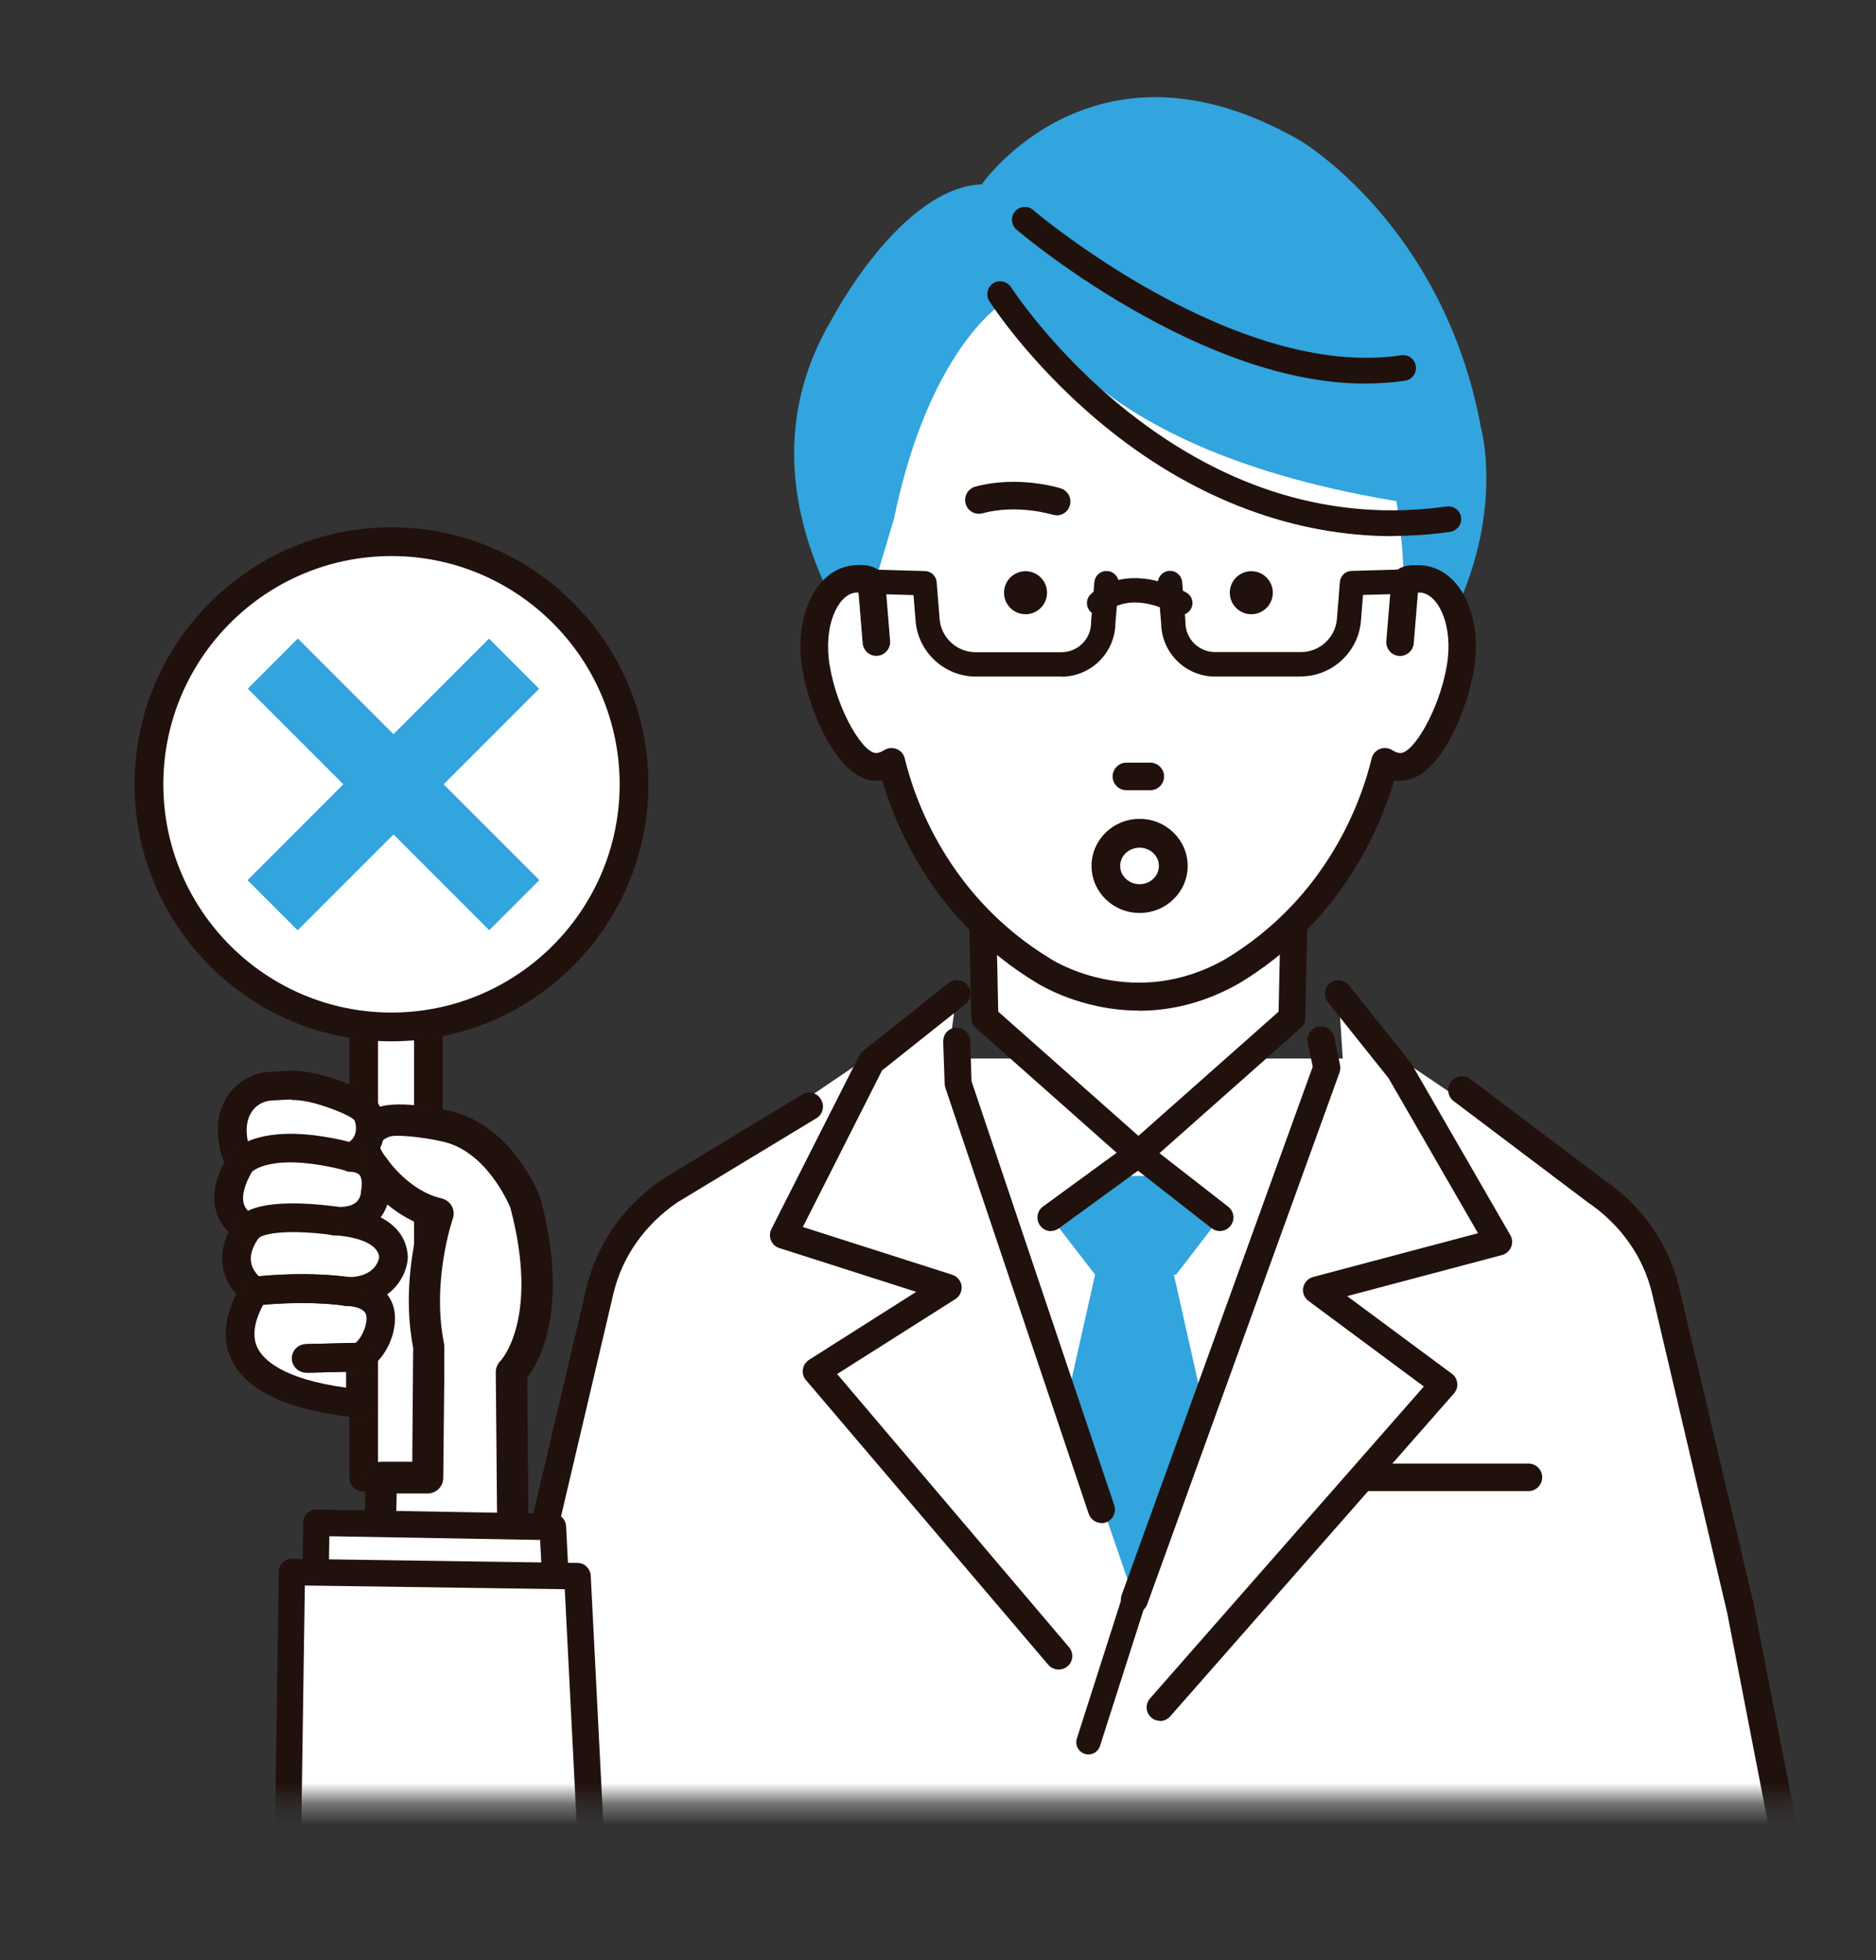 <svg width="90" height="94" viewBox="0 0 90 94" fill="none" xmlns="http://www.w3.org/2000/svg">
<rect x="0" y="0" width="90" height="94" fill="#333333" stroke="none"/>
<mask id="mask0_580_314" style="mask-type:luminance" maskUnits="userSpaceOnUse" x="0" y="0" width="90" height="87">
<path d="M89.545 0H0V86.321H89.545V0Z" fill="white"/>
</mask>
<g mask="url(#mask0_580_314)">
<path d="M17.451 46.587V70.856H20.554V46.837L17.451 46.587Z" fill="white"/>
<path d="M20.554 71.539H17.451C17.073 71.539 16.76 71.233 16.76 70.849V46.58C16.76 46.388 16.839 46.203 16.981 46.075C17.123 45.947 17.308 45.883 17.5 45.897L20.603 46.146C20.959 46.175 21.237 46.473 21.237 46.829V70.849C21.237 71.226 20.931 71.539 20.547 71.539H20.554ZM18.134 70.166H19.863V47.47L18.134 47.335V70.166Z" fill="#22100B"/>
<path d="M24.632 76.158L24.539 65.789C24.539 65.789 26.802 63.639 25.201 57.661C25.201 57.661 24.034 54.629 21.465 54.017C20.803 53.861 19.009 53.548 18.383 53.818C17.636 54.138 16.967 54.779 17.984 56.031C17.984 56.031 19.145 57.775 21.016 58.195C21.016 58.195 19.913 61.312 20.568 64.572V65.917L20.518 70.863H18.297L18.184 76.371L24.632 76.172V76.158Z" fill="white"/>
<path d="M18.177 77.112C17.977 77.112 17.792 77.033 17.65 76.891C17.5 76.749 17.422 76.549 17.429 76.343L17.543 70.835C17.55 70.429 17.885 70.102 18.297 70.102H19.778L19.821 64.643C19.344 62.18 19.792 59.839 20.091 58.686C18.518 58.038 17.543 56.715 17.38 56.48C16.817 55.775 16.604 55.106 16.76 54.487C16.86 54.081 17.173 53.512 18.091 53.128C19.109 52.694 21.543 53.263 21.642 53.291C24.567 53.989 25.849 57.255 25.905 57.398C25.913 57.419 25.92 57.448 25.927 57.476C27.329 62.707 25.898 65.276 25.294 66.066L25.379 76.158C25.379 76.564 25.059 76.905 24.653 76.912L18.205 77.112C18.205 77.112 18.191 77.112 18.184 77.112H18.177ZM19.031 71.603L18.945 75.582L23.87 75.432L23.785 65.803C23.785 65.597 23.87 65.397 24.02 65.255C24.027 65.241 25.905 63.262 24.482 57.91C24.354 57.611 23.308 55.241 21.287 54.758C20.29 54.523 18.966 54.395 18.668 54.516C18.362 54.644 18.233 54.779 18.212 54.857C18.191 54.957 18.262 55.199 18.561 55.562C18.575 55.583 18.589 55.597 18.604 55.619C18.611 55.633 19.636 57.12 21.18 57.469C21.386 57.519 21.571 57.654 21.671 57.839C21.778 58.024 21.792 58.252 21.721 58.451C21.714 58.48 20.696 61.419 21.301 64.429C21.308 64.479 21.315 64.529 21.315 64.579V65.924L21.265 70.877C21.265 71.29 20.924 71.624 20.511 71.624H19.023L19.031 71.603Z" fill="#21110D"/>
<path d="M17.294 67.312C17.009 67.248 9.195 66.849 12.213 61.91C12.213 61.91 10.483 60.828 11.914 58.885C11.914 58.885 10.092 58.216 11.529 55.789C11.529 55.789 10.611 54.046 11.615 52.793C11.963 52.359 12.497 52.11 13.059 52.089C13.636 52.067 14.084 51.961 14.967 52.153C15.565 52.281 17.337 52.822 17.614 53.362C17.892 53.896 17.92 55.014 16.831 55.49C16.831 55.49 18.319 55.412 18.013 57.213C18.013 57.213 17.977 58.686 16.034 58.536C16.034 58.536 18.789 58.572 18.895 60.266C18.895 60.266 18.817 61.924 16.646 61.924C16.646 61.924 18.625 61.881 18.226 63.661C18.226 63.661 18.041 64.607 17.301 65.07V67.305L17.294 67.312Z" fill="white"/>
<path d="M17.294 68.002C17.251 68.002 17.209 68.002 17.166 67.988C17.137 67.988 17.095 67.981 17.038 67.974C13.842 67.639 11.85 66.714 11.124 65.241C10.668 64.315 10.739 63.248 11.337 62.059C11.081 61.782 10.803 61.362 10.697 60.814C10.59 60.252 10.682 59.675 10.974 59.084C10.761 58.885 10.547 58.608 10.412 58.23C10.156 57.512 10.27 56.679 10.754 55.747C10.49 55.071 10.099 53.569 11.067 52.359C11.537 51.776 12.248 51.42 13.024 51.398C13.145 51.398 13.259 51.384 13.38 51.377C13.821 51.349 14.326 51.313 15.102 51.477C15.13 51.477 17.7 52.046 18.219 53.049C18.433 53.462 18.575 54.153 18.326 54.843C18.276 54.992 18.205 55.135 18.12 55.263C18.169 55.305 18.219 55.355 18.269 55.412C18.675 55.868 18.817 56.501 18.682 57.298C18.668 57.469 18.596 57.939 18.262 58.38C18.959 58.743 19.507 59.327 19.564 60.237C19.564 60.266 19.564 60.287 19.564 60.316C19.543 60.807 19.28 61.561 18.575 62.074C18.831 62.401 19.073 62.963 18.881 63.824C18.867 63.917 18.675 64.799 17.97 65.426V67.319C17.97 67.525 17.878 67.724 17.714 67.853C17.593 67.952 17.436 68.002 17.287 68.002H17.294ZM13.978 52.729C13.807 52.729 13.65 52.743 13.486 52.751C13.351 52.758 13.223 52.772 13.081 52.772C12.711 52.786 12.369 52.95 12.149 53.22C11.451 54.096 12.127 55.455 12.134 55.469C12.248 55.683 12.241 55.932 12.12 56.138C11.722 56.814 11.579 57.377 11.707 57.761C11.821 58.102 12.141 58.238 12.156 58.245C12.355 58.323 12.504 58.494 12.561 58.7C12.618 58.907 12.583 59.127 12.462 59.298C12.12 59.761 11.978 60.181 12.049 60.551C12.134 61.042 12.576 61.334 12.583 61.341C12.896 61.547 12.988 61.96 12.796 62.28C12.206 63.241 12.056 64.038 12.355 64.643C12.625 65.191 13.536 66.13 16.604 66.55V65.091C16.604 64.856 16.725 64.636 16.924 64.508C17.394 64.209 17.536 63.554 17.543 63.547C17.614 63.248 17.593 63.041 17.493 62.92C17.323 62.707 16.874 62.636 16.668 62.636C16.661 62.636 16.646 62.636 16.639 62.636C16.262 62.636 15.956 62.33 15.949 61.953C15.949 61.575 16.248 61.269 16.618 61.255C16.625 61.255 16.646 61.255 16.661 61.255C17.949 61.241 18.155 60.515 18.191 60.28C18.084 59.455 16.582 59.277 16.134 59.248C16.077 59.248 16.027 59.248 15.97 59.241C15.6 59.213 15.316 58.9 15.337 58.529C15.351 58.159 15.657 57.853 16.034 57.875C16.12 57.875 16.205 57.875 16.291 57.882C16.568 57.882 16.881 57.832 17.081 57.661C17.294 57.476 17.315 57.213 17.315 57.206C17.315 57.17 17.315 57.156 17.323 57.12C17.387 56.75 17.358 56.48 17.244 56.344C17.116 56.202 16.853 56.202 16.86 56.195C16.533 56.216 16.234 55.989 16.155 55.668C16.077 55.348 16.248 55.014 16.547 54.878C16.796 54.772 16.953 54.615 17.031 54.402C17.123 54.138 17.066 53.854 17.002 53.718C16.774 53.469 15.572 53.007 14.81 52.843C14.469 52.772 14.205 52.751 13.97 52.751L13.978 52.729Z" fill="#21110D"/>
<path d="M12.07 56.217L12.092 56.188L10.974 55.384C11.11 55.199 12.398 53.619 17.002 54.822C17.372 54.914 17.593 55.291 17.493 55.661C17.401 56.032 17.024 56.252 16.654 56.153C13.024 55.206 12.077 56.202 12.07 56.209V56.217Z" fill="#22100B"/>
<path d="M11.914 59.576C11.793 59.576 11.665 59.54 11.558 59.476C11.238 59.277 11.131 58.857 11.33 58.53C11.601 58.088 12.59 57.405 16.127 57.861C16.504 57.91 16.767 58.252 16.725 58.629C16.675 59.006 16.333 59.27 15.956 59.227C13.294 58.885 12.547 59.277 12.447 59.341C12.312 59.498 12.12 59.576 11.928 59.576H11.914Z" fill="#22100B"/>
<path d="M16.646 62.622C16.646 62.622 16.582 62.622 16.554 62.622C14.469 62.337 12.326 62.6 12.305 62.6C11.928 62.65 11.586 62.38 11.537 62.003C11.487 61.625 11.757 61.284 12.134 61.234C12.227 61.22 14.483 60.942 16.746 61.255C17.123 61.305 17.387 61.654 17.337 62.031C17.287 62.373 16.995 62.622 16.654 62.622H16.646Z" fill="#22100B"/>
<path d="M14.689 65.831C14.319 65.831 14.013 65.532 13.999 65.162C13.992 64.785 14.291 64.465 14.668 64.458L17.273 64.394C17.664 64.38 17.97 64.686 17.977 65.063C17.984 65.44 17.686 65.76 17.308 65.767L14.704 65.831H14.689Z" fill="#22100B"/>
<path d="M30.41 38.13C30.692 31.709 25.715 26.277 19.295 25.995C12.874 25.714 7.442 30.69 7.16 37.111C6.879 43.531 11.855 48.964 18.276 49.245C24.696 49.527 30.129 44.55 30.41 38.13Z" fill="white"/>
<path d="M18.782 49.939C11.985 49.939 6.455 44.41 6.455 37.613C6.455 30.816 11.985 25.286 18.782 25.286C25.578 25.286 31.108 30.816 31.108 37.613C31.108 44.41 25.578 49.939 18.782 49.939ZM18.782 26.667C12.746 26.667 7.836 31.578 7.836 37.613C7.836 43.648 12.746 48.559 18.782 48.559C24.817 48.559 29.727 43.648 29.727 37.613C29.727 31.578 24.817 26.667 18.782 26.667Z" fill="#21110D"/>
<path d="M16.753 62.622C16.753 62.622 16.689 62.622 16.661 62.622C14.575 62.337 12.433 62.6 12.412 62.6C12.035 62.65 11.693 62.38 11.643 62.003C11.593 61.625 11.864 61.284 12.241 61.234C12.334 61.22 14.59 60.942 16.853 61.255C17.23 61.305 17.493 61.654 17.444 62.031C17.394 62.373 17.102 62.622 16.76 62.622H16.753Z" fill="#22100B"/>
<path d="M14.796 65.831C14.426 65.831 14.12 65.532 14.106 65.162C14.099 64.785 14.398 64.465 14.775 64.458L17.38 64.394C17.771 64.38 18.077 64.686 18.084 65.063C18.091 65.44 17.792 65.76 17.415 65.767L14.81 65.831H14.796Z" fill="#22100B"/>
<path d="M23.471 44.611L25.876 42.206L14.291 30.622L11.886 33.027L23.471 44.611Z" fill="#32A4DE"/>
<path d="M25.865 33.031L23.46 30.625L11.875 42.21L14.281 44.615L25.865 33.031Z" fill="#32A4DE"/>
<path d="M83.517 77.218L79.909 61.896C79.453 59.974 78.257 58.266 76.535 57.106L67.162 50.765H41.541L32.168 57.106C30.446 58.266 29.25 59.974 28.795 61.896L25.187 77.218L23.173 87.566H85.524L83.51 77.218H83.517Z" fill="white"/>
<path d="M85.524 88.228C85.211 88.228 84.933 88.008 84.869 87.688L82.862 77.354L79.261 62.045C78.848 60.28 77.745 58.722 76.165 57.654C76.158 57.654 76.144 57.64 76.137 57.633L69.739 52.807C69.447 52.587 69.39 52.167 69.61 51.875C69.831 51.583 70.251 51.526 70.543 51.747L76.927 56.565C78.777 57.825 80.065 59.661 80.556 61.746L84.164 77.069C84.164 77.069 84.164 77.083 84.164 77.097L86.178 87.445C86.25 87.808 86.015 88.157 85.652 88.221C85.609 88.228 85.567 88.236 85.524 88.236V88.228Z" fill="#21110D"/>
<path d="M23.173 88.228C23.13 88.228 23.087 88.228 23.044 88.214C22.682 88.143 22.447 87.794 22.518 87.438L24.532 77.09C24.532 77.09 24.532 77.076 24.532 77.062L28.14 61.739C28.631 59.654 29.927 57.811 31.784 56.551C31.791 56.551 31.805 56.537 31.812 56.53L38.474 52.494C38.787 52.302 39.2 52.402 39.385 52.722C39.577 53.035 39.477 53.448 39.157 53.633L32.51 57.654C30.937 58.722 29.841 60.28 29.428 62.038L25.827 77.347L23.82 87.68C23.756 88.001 23.479 88.221 23.166 88.221L23.173 88.228Z" fill="#21110D"/>
<path d="M65.689 70.393L69.269 66.394L65.234 63.404L65.689 70.393Z" fill="white"/>
<path d="M63.163 61.867L65.234 63.404L65.105 61.355L63.163 61.867Z" fill="white"/>
<path d="M67.162 51.341L64.216 47.655L65.105 61.355L71.902 59.547L67.162 51.341Z" fill="white"/>
<path d="M55.661 82.457C55.526 82.457 55.384 82.407 55.27 82.307C55.028 82.094 55.007 81.724 55.227 81.482L68.408 66.472L62.814 62.323C62.636 62.188 62.543 61.967 62.586 61.746C62.629 61.526 62.792 61.348 63.006 61.291L71.005 59.17L66.671 51.655L63.753 48.004C63.554 47.755 63.59 47.385 63.846 47.185C64.095 46.986 64.465 47.022 64.664 47.278L67.611 50.964C67.611 50.964 67.646 51.014 67.66 51.035L72.4 59.248C72.493 59.405 72.5 59.597 72.436 59.761C72.365 59.932 72.222 60.053 72.044 60.102L64.479 62.109L69.61 65.917C69.739 66.017 69.824 66.166 69.845 66.323C69.859 66.486 69.81 66.65 69.703 66.771L56.095 82.257C55.981 82.385 55.818 82.45 55.661 82.45V82.457Z" fill="#21110D"/>
<path d="M55.661 82.528C55.505 82.528 55.348 82.471 55.227 82.364C54.957 82.122 54.935 81.716 55.177 81.446L68.308 66.493L62.771 62.387C62.572 62.237 62.472 61.988 62.522 61.746C62.572 61.504 62.757 61.305 62.992 61.241L70.906 59.142L66.614 51.704L63.703 48.061C63.483 47.783 63.525 47.37 63.803 47.15C63.938 47.043 64.109 46.993 64.28 47.014C64.451 47.036 64.607 47.121 64.714 47.256L67.66 50.943C67.66 50.943 67.703 50.993 67.717 51.021L72.457 59.234C72.557 59.405 72.571 59.626 72.493 59.811C72.414 59.996 72.251 60.138 72.059 60.188L64.629 62.159L69.653 65.881C69.802 65.988 69.895 66.159 69.909 66.337C69.931 66.515 69.867 66.7 69.746 66.835L56.138 82.314C56.017 82.449 55.839 82.535 55.654 82.535L55.661 82.528ZM64.216 47.135C64.102 47.135 63.988 47.178 63.895 47.249C63.675 47.427 63.639 47.755 63.817 47.975L66.735 51.626L71.119 59.227L63.034 61.369C62.842 61.419 62.7 61.576 62.657 61.768C62.622 61.96 62.7 62.159 62.856 62.28L68.507 66.472L55.277 81.531C55.085 81.745 55.106 82.072 55.32 82.257C55.526 82.442 55.868 82.421 56.046 82.215L69.653 66.735C69.753 66.629 69.795 66.479 69.781 66.337C69.767 66.194 69.689 66.059 69.575 65.974L64.33 62.088L72.03 60.045C72.187 60.003 72.315 59.889 72.372 59.746C72.436 59.597 72.422 59.426 72.343 59.291L67.603 51.078C67.603 51.078 67.575 51.035 67.561 51.014L64.614 47.328C64.529 47.221 64.408 47.15 64.266 47.135C64.244 47.135 64.23 47.135 64.209 47.135H64.216Z" fill="#21110D"/>
<path d="M52.217 84.136C52.16 84.136 52.096 84.129 52.039 84.108C51.733 84.008 51.562 83.681 51.662 83.375L54.188 75.482C54.288 75.176 54.615 75.005 54.921 75.105C55.227 75.204 55.398 75.532 55.298 75.838L52.772 83.731C52.694 83.98 52.466 84.136 52.217 84.136Z" fill="#21110D"/>
<path d="M55.035 38.809H54.188H47.036L47.242 48.815L54.615 55.341L61.981 48.815L62.195 38.809H55.035Z" fill="white"/>
<path d="M54.615 55.925C54.48 55.925 54.337 55.875 54.231 55.775L46.865 49.249C46.744 49.142 46.673 48.986 46.666 48.822L46.452 38.823C46.452 38.666 46.509 38.517 46.616 38.403C46.722 38.289 46.879 38.225 47.036 38.225H62.195C62.351 38.225 62.501 38.289 62.614 38.403C62.721 38.517 62.785 38.666 62.778 38.823L62.565 48.822C62.565 48.986 62.493 49.135 62.365 49.249L54.999 55.775C54.893 55.875 54.75 55.925 54.615 55.925ZM47.818 48.544L54.608 54.558L61.398 48.544L61.59 39.392H47.619L47.811 48.544H47.818Z" fill="#21110D"/>
<path d="M54.615 55.989C54.459 55.989 54.302 55.932 54.181 55.825L46.815 49.299C46.68 49.178 46.602 49.007 46.594 48.829L46.381 38.83C46.381 38.659 46.445 38.488 46.566 38.36C46.687 38.239 46.858 38.168 47.029 38.168H62.188C62.358 38.168 62.529 38.239 62.65 38.36C62.771 38.481 62.842 38.652 62.835 38.83L62.622 48.829C62.622 49.007 62.536 49.185 62.401 49.299L55.035 55.825C54.914 55.932 54.764 55.989 54.601 55.989H54.615ZM47.036 38.296C46.9 38.296 46.765 38.353 46.666 38.453C46.566 38.552 46.516 38.688 46.516 38.823L46.73 48.822C46.73 48.964 46.794 49.099 46.9 49.199L54.266 55.725C54.459 55.896 54.764 55.896 54.95 55.725L62.316 49.199C62.422 49.107 62.486 48.964 62.486 48.822L62.7 38.823C62.7 38.688 62.65 38.552 62.55 38.453C62.451 38.353 62.323 38.296 62.18 38.296H47.021H47.036ZM54.615 54.651L47.754 48.58V48.551L47.562 39.335H61.668L61.476 48.58L61.454 48.601L54.615 54.658V54.651ZM47.89 48.516L54.615 54.473L61.34 48.516L61.533 39.463H47.697L47.89 48.516Z" fill="#21110D"/>
<path d="M56.423 61.127L58.529 58.394L55.69 56.395H55.476H53.476H53.27L50.423 58.394L52.537 61.127L51.163 67.234L54.423 76.706L57.69 67.234L56.316 61.127H56.423Z" fill="#32A4DE"/>
<path d="M50.423 58.978C50.245 58.978 50.067 58.892 49.953 58.736C49.761 58.473 49.818 58.11 50.082 57.925L54.266 54.871C54.473 54.715 54.764 54.722 54.971 54.886L58.892 57.939C59.148 58.138 59.191 58.501 58.992 58.757C58.793 59.013 58.43 59.056 58.173 58.857L54.601 56.074L50.772 58.871C50.665 58.949 50.551 58.985 50.43 58.985L50.423 58.978Z" fill="#21110D"/>
<path d="M50.423 59.042C50.217 59.042 50.018 58.942 49.897 58.772C49.683 58.48 49.747 58.074 50.039 57.861L54.224 54.807C54.459 54.637 54.779 54.644 55.007 54.822L58.928 57.875C59.063 57.981 59.148 58.138 59.17 58.309C59.191 58.48 59.141 58.651 59.035 58.786C58.814 59.07 58.408 59.12 58.124 58.9L54.594 56.145L50.8 58.907C50.687 58.985 50.558 59.035 50.416 59.035L50.423 59.042ZM54.615 54.822C54.508 54.822 54.402 54.857 54.309 54.921L50.124 57.974C49.897 58.145 49.847 58.465 50.01 58.693C50.174 58.914 50.509 58.971 50.729 58.807L54.601 55.982L58.216 58.793C58.444 58.971 58.764 58.928 58.942 58.7C59.028 58.594 59.063 58.458 59.049 58.316C59.035 58.181 58.964 58.06 58.857 57.974L54.935 54.921C54.843 54.85 54.729 54.815 54.615 54.815V54.822Z" fill="#21110D"/>
<path d="M47.107 8.832C47.107 8.832 52.494 1.053 62.373 6.74C62.373 6.74 69.254 10.782 71.048 20.504C71.048 20.504 74.044 31.087 59.675 39.463L46.658 37.221C46.658 37.221 33.343 26.34 39.926 15.273C39.926 15.273 43.221 8.989 47.107 8.839V8.832Z" fill="#32A4DE"/>
<path d="M68.507 27.777C68.201 27.728 67.603 27.913 67.305 28.041C67.418 26.603 66.991 24.034 66.991 24.034C49.939 21.194 49.719 13.302 47.982 14.633C47.982 14.633 44.545 16.839 42.886 24.888L41.983 27.906C41.684 27.785 41.378 27.735 41.072 27.785C39.755 28.005 38.972 29.913 39.328 32.041C39.684 34.168 41.05 36.994 42.367 36.773C42.573 36.738 42.765 36.659 42.95 36.545C43.413 38.467 45.064 43.435 50.267 46.58C50.267 46.58 54.523 49.327 59.312 46.58C64.515 43.435 66.166 38.467 66.628 36.545C66.806 36.659 66.999 36.738 67.205 36.773C68.529 36.994 69.888 34.168 70.244 32.041C70.6 29.913 69.824 28.005 68.5 27.785L68.507 27.777Z" fill="white"/>
<path d="M58.999 28.425C58.999 28.994 59.462 29.457 60.031 29.457C60.6 29.457 61.063 28.994 61.063 28.425C61.063 27.856 60.6 27.393 60.031 27.393C59.462 27.393 58.999 27.856 58.999 28.425Z" fill="#21110D"/>
<path d="M48.167 28.425C48.167 28.994 48.63 29.457 49.199 29.457C49.769 29.457 50.231 28.994 50.231 28.425C50.231 27.856 49.769 27.393 49.199 27.393C48.63 27.393 48.167 27.856 48.167 28.425Z" fill="#21110D"/>
<path d="M46.352 24.134C46.438 24.468 46.786 24.667 47.121 24.582C48.808 24.134 50.473 24.639 50.494 24.653C50.558 24.674 50.623 24.682 50.687 24.682C50.95 24.682 51.199 24.511 51.284 24.247C51.391 23.92 51.206 23.564 50.879 23.457C50.8 23.429 48.858 22.824 46.801 23.372C46.466 23.457 46.267 23.806 46.352 24.141V24.134Z" fill="#21110D"/>
<path d="M50.687 24.71C50.615 24.71 50.551 24.703 50.487 24.681C50.473 24.681 48.822 24.162 47.128 24.617C46.779 24.71 46.416 24.504 46.324 24.148C46.231 23.799 46.438 23.436 46.794 23.336C48.85 22.788 50.807 23.393 50.893 23.422C51.242 23.536 51.434 23.906 51.32 24.255C51.235 24.532 50.978 24.717 50.694 24.717L50.687 24.71ZM48.615 24.361C49.683 24.361 50.494 24.61 50.502 24.617C50.558 24.639 50.623 24.646 50.679 24.646C50.936 24.646 51.163 24.482 51.242 24.233C51.341 23.92 51.17 23.585 50.857 23.486C50.779 23.457 48.836 22.86 46.801 23.401C46.488 23.486 46.295 23.813 46.381 24.126C46.466 24.44 46.786 24.632 47.107 24.546C47.626 24.411 48.146 24.361 48.608 24.361H48.615Z" fill="#21110D"/>
<path d="M55.184 37.869C55.533 37.869 55.811 37.592 55.811 37.243C55.811 36.894 55.533 36.617 55.184 36.617H54.039C53.69 36.617 53.412 36.894 53.412 37.243C53.412 37.592 53.69 37.869 54.039 37.869H55.184Z" fill="#21110D"/>
<path d="M55.184 37.898H54.039C53.676 37.898 53.377 37.599 53.377 37.236C53.377 36.873 53.676 36.574 54.039 36.574H55.184C55.547 36.574 55.846 36.873 55.846 37.236C55.846 37.599 55.547 37.898 55.184 37.898ZM54.039 36.645C53.711 36.645 53.448 36.908 53.448 37.236C53.448 37.563 53.711 37.827 54.039 37.827H55.184C55.512 37.827 55.775 37.563 55.775 37.236C55.775 36.908 55.512 36.645 55.184 36.645H54.039Z" fill="#21110D"/>
<path d="M42.431 27.855L42.666 30.745C42.694 31.087 42.438 31.393 42.089 31.421C42.075 31.421 42.054 31.421 42.039 31.421C41.719 31.421 41.442 31.172 41.413 30.845L41.214 28.389C41.136 28.389 41.065 28.389 40.993 28.389C40.154 28.532 39.449 30.019 39.769 31.926C40.146 34.147 41.435 36.254 42.089 36.147C42.203 36.125 42.317 36.083 42.438 36.004C42.609 35.898 42.822 35.876 43.007 35.955C43.193 36.033 43.335 36.189 43.385 36.389C43.84 38.289 45.434 43.022 50.416 46.032C50.594 46.146 54.444 48.537 58.821 46.025C63.789 43.022 65.383 38.282 65.838 36.389C65.888 36.189 66.023 36.033 66.209 35.955C66.394 35.876 66.607 35.898 66.778 36.004C66.899 36.083 67.013 36.125 67.127 36.147C67.774 36.254 69.07 34.147 69.44 31.926C69.76 30.019 69.048 28.532 68.216 28.389C68.144 28.375 68.073 28.375 67.995 28.389L67.796 30.845C67.767 31.172 67.497 31.421 67.169 31.421C67.155 31.421 67.134 31.421 67.12 31.421C66.778 31.393 66.514 31.087 66.543 30.745L66.778 27.912C66.778 27.912 66.757 27.094 67.945 27.137C68.102 27.13 68.265 27.137 68.422 27.165C70.109 27.45 71.098 29.635 70.678 32.147C70.358 34.054 69.013 37.413 67.169 37.413C67.084 37.413 66.999 37.413 66.913 37.392C66.899 37.392 66.877 37.392 66.863 37.385C66.18 39.734 64.294 44.182 59.447 47.121C57.725 48.11 56.074 48.438 54.636 48.438C51.84 48.438 49.861 47.192 49.74 47.107C44.901 44.182 43.022 39.734 42.338 37.385C42.324 37.385 42.303 37.385 42.289 37.392C40.31 37.727 38.858 34.14 38.524 32.147C38.104 29.642 39.093 27.45 40.78 27.165C40.894 27.144 41.015 27.137 41.129 27.137C41.129 27.137 42.232 27.009 42.417 27.863L42.431 27.855Z" fill="#21110D"/>
<path d="M54.651 48.466C51.832 48.466 49.818 47.185 49.733 47.135C44.915 44.224 43.022 39.812 42.324 37.421C42.324 37.421 42.31 37.421 42.303 37.421C40.303 37.755 38.837 34.147 38.502 32.147C38.075 29.621 39.079 27.414 40.787 27.13C40.908 27.108 41.022 27.101 41.143 27.101C41.15 27.101 42.274 26.98 42.467 27.849L42.701 30.738C42.73 31.101 42.459 31.421 42.096 31.45C41.733 31.485 41.413 31.201 41.385 30.845L41.185 28.418C41.114 28.418 41.057 28.418 41.001 28.425C40.182 28.56 39.485 30.033 39.805 31.919C40.175 34.126 41.449 36.211 42.082 36.111C42.196 36.09 42.303 36.047 42.417 35.976C42.595 35.862 42.822 35.841 43.014 35.919C43.214 35.997 43.356 36.168 43.406 36.374C43.861 38.268 45.456 42.993 50.423 45.997C50.587 46.103 54.437 48.487 58.8 45.989C63.76 42.993 65.347 38.268 65.803 36.374C65.853 36.168 66.002 35.997 66.194 35.919C66.394 35.841 66.614 35.862 66.792 35.976C66.906 36.047 67.02 36.097 67.134 36.111C67.767 36.211 69.048 34.062 69.411 31.919C69.731 30.033 69.034 28.56 68.208 28.425C68.151 28.418 68.094 28.411 68.023 28.425L67.824 30.852C67.796 31.208 67.475 31.485 67.112 31.457C66.749 31.428 66.479 31.108 66.507 30.745L66.742 27.913C66.742 27.913 66.742 27.621 66.97 27.393C67.176 27.187 67.504 27.087 67.945 27.108C68.102 27.101 68.265 27.108 68.422 27.137C70.13 27.429 71.133 29.628 70.706 32.154C70.429 33.812 69.148 37.449 67.169 37.449C67.084 37.449 66.999 37.442 66.906 37.428C66.899 37.428 66.892 37.428 66.885 37.428C66.18 39.819 64.287 44.232 59.462 47.15C57.932 48.025 56.309 48.473 54.636 48.473L54.651 48.466ZM42.346 37.342C42.346 37.342 42.374 37.349 42.381 37.364C43.072 39.741 44.95 44.153 49.769 47.071C49.854 47.128 51.854 48.395 54.651 48.395C56.309 48.395 57.924 47.954 59.44 47.078C64.273 44.16 66.152 39.741 66.842 37.364C66.842 37.349 66.863 37.335 66.877 37.342C66.892 37.342 66.913 37.342 66.927 37.349C67.013 37.364 67.098 37.371 67.176 37.371C68.187 37.371 68.984 36.339 69.468 35.471C70.116 34.318 70.5 32.987 70.649 32.133C71.069 29.642 70.087 27.471 68.422 27.194C68.265 27.165 68.109 27.158 67.952 27.172C67.532 27.158 67.219 27.244 67.027 27.436C66.813 27.649 66.821 27.905 66.821 27.913L66.586 30.752C66.557 31.08 66.799 31.364 67.127 31.393C67.454 31.421 67.739 31.172 67.767 30.852L67.966 28.396C67.966 28.396 67.981 28.368 67.995 28.368C68.08 28.361 68.151 28.368 68.223 28.368C69.077 28.51 69.802 30.012 69.475 31.941C69.304 32.965 68.913 34.062 68.415 34.937C67.938 35.777 67.454 36.246 67.12 36.19C66.999 36.168 66.877 36.118 66.757 36.04C66.593 35.94 66.394 35.919 66.216 35.99C66.038 36.061 65.91 36.218 65.86 36.403C65.404 38.303 63.803 43.05 58.821 46.061C54.423 48.58 50.544 46.175 50.38 46.061C45.392 43.043 43.79 38.296 43.335 36.396C43.292 36.211 43.157 36.054 42.979 35.983C42.801 35.912 42.602 35.926 42.438 36.033C42.317 36.111 42.196 36.161 42.075 36.182C41.741 36.239 41.257 35.77 40.78 34.93C40.282 34.054 39.89 32.965 39.719 31.934C39.392 30.005 40.118 28.503 40.972 28.361C41.043 28.347 41.114 28.347 41.2 28.361C41.214 28.361 41.228 28.375 41.228 28.389L41.428 30.845C41.456 31.165 41.741 31.414 42.068 31.386C42.395 31.357 42.637 31.072 42.609 30.745L42.374 27.856C42.196 27.044 41.129 27.158 41.121 27.158C41.001 27.158 40.887 27.165 40.773 27.187C39.107 27.471 38.125 29.642 38.545 32.126C38.88 34.104 40.317 37.67 42.267 37.349C42.282 37.349 42.303 37.349 42.317 37.342H42.346Z" fill="#21110D"/>
<path d="M52.729 29.507C52.587 29.507 52.444 29.457 52.331 29.35C52.096 29.13 52.081 28.759 52.302 28.525C52.366 28.453 53.903 26.845 56.892 28.404C57.177 28.553 57.291 28.902 57.142 29.186C56.992 29.471 56.643 29.585 56.359 29.436C54.195 28.311 53.199 29.279 53.156 29.322C53.042 29.443 52.886 29.507 52.736 29.507H52.729Z" fill="#21110D"/>
<path d="M50.928 32.446H46.808C45.313 32.446 44.047 31.279 43.925 29.784L43.826 28.539L41.847 28.482C41.527 28.475 41.271 28.204 41.278 27.884C41.285 27.564 41.563 27.308 41.876 27.315L44.374 27.386C44.673 27.393 44.915 27.628 44.936 27.92L45.078 29.692C45.15 30.581 45.911 31.279 46.801 31.279H50.921C51.711 31.279 52.345 30.638 52.345 29.856C52.345 29.841 52.345 29.82 52.345 29.806L52.501 27.92C52.53 27.599 52.807 27.358 53.135 27.386C53.455 27.415 53.697 27.692 53.669 28.019L53.512 29.884C53.498 31.3 52.338 32.453 50.921 32.453L50.928 32.446Z" fill="#21110D"/>
<path d="M62.415 32.446H58.294C56.871 32.446 55.718 31.3 55.704 29.877L55.547 28.012C55.519 27.692 55.761 27.407 56.081 27.379C56.401 27.35 56.686 27.592 56.715 27.913L56.871 29.799C56.871 29.799 56.871 29.834 56.871 29.848C56.871 30.638 57.512 31.272 58.294 31.272H62.415C63.312 31.272 64.066 30.574 64.138 29.685L64.28 27.913C64.301 27.614 64.55 27.386 64.842 27.379L67.34 27.308H67.354C67.668 27.308 67.931 27.557 67.938 27.877C67.945 28.197 67.696 28.468 67.369 28.475L65.39 28.532L65.29 29.777C65.169 31.272 63.903 32.439 62.408 32.439L62.415 32.446Z" fill="#21110D"/>
<path d="M66.828 25.685C62.116 25.685 57.497 23.977 53.334 20.675C49.605 17.714 47.577 14.561 47.491 14.426C47.32 14.155 47.398 13.793 47.669 13.622C47.939 13.451 48.302 13.529 48.473 13.8C48.495 13.828 50.502 16.945 54.088 19.785C58.857 23.557 64.009 25.094 69.404 24.34C69.724 24.297 70.016 24.518 70.059 24.838C70.101 25.158 69.881 25.45 69.561 25.493C68.65 25.621 67.739 25.685 66.828 25.685Z" fill="#21110D"/>
<path d="M66.828 25.713C62.123 25.713 57.448 23.977 53.313 20.696C49.576 17.728 47.548 14.575 47.463 14.44C47.278 14.156 47.363 13.771 47.648 13.586C47.932 13.401 48.317 13.487 48.502 13.771C48.523 13.8 50.537 16.917 54.11 19.742C58.871 23.507 64.016 25.037 69.397 24.29C69.561 24.269 69.717 24.311 69.852 24.404C69.988 24.504 70.073 24.646 70.094 24.81C70.116 24.973 70.073 25.137 69.973 25.265C69.874 25.393 69.731 25.479 69.568 25.507C68.657 25.635 67.739 25.699 66.828 25.699V25.713ZM47.975 13.565C47.875 13.565 47.769 13.593 47.683 13.65C47.427 13.814 47.356 14.156 47.512 14.412C47.598 14.547 49.619 17.693 53.348 20.646C57.469 23.92 62.13 25.649 66.821 25.649C67.724 25.649 68.642 25.585 69.546 25.457C69.845 25.415 70.059 25.137 70.016 24.838C69.995 24.689 69.916 24.561 69.802 24.475C69.689 24.39 69.539 24.347 69.397 24.368C63.995 25.123 58.835 23.585 54.06 19.806C50.48 16.974 48.459 13.85 48.438 13.814C48.331 13.65 48.153 13.558 47.975 13.558V13.565Z" fill="#21110D"/>
<path d="M65.518 18.369C62.351 18.369 58.764 17.266 54.822 15.088C51.313 13.145 48.886 11.081 48.786 10.996C48.544 10.789 48.516 10.419 48.722 10.177C48.929 9.935 49.299 9.907 49.541 10.113C49.633 10.199 59.227 18.298 67.233 17.088C67.554 17.038 67.845 17.259 67.895 17.579C67.945 17.899 67.724 18.191 67.404 18.241C66.792 18.333 66.159 18.376 65.511 18.376L65.518 18.369Z" fill="#21110D"/>
<path d="M65.518 18.397C62.351 18.397 58.743 17.294 54.807 15.109C51.299 13.166 48.865 11.095 48.765 11.01C48.509 10.789 48.473 10.398 48.694 10.142C48.914 9.885 49.306 9.85 49.562 10.07C49.655 10.156 59.227 18.241 67.226 17.038C67.39 17.017 67.554 17.052 67.682 17.152C67.817 17.252 67.902 17.394 67.924 17.558C67.945 17.721 67.909 17.885 67.81 18.013C67.71 18.148 67.568 18.234 67.404 18.255C66.792 18.348 66.159 18.39 65.511 18.39L65.518 18.397ZM49.163 9.999C49.007 9.999 48.85 10.063 48.744 10.191C48.544 10.419 48.573 10.768 48.808 10.967C48.907 11.053 51.334 13.117 54.843 15.059C58.771 17.237 62.365 18.34 65.525 18.34C66.173 18.34 66.806 18.291 67.411 18.205C67.554 18.184 67.682 18.105 67.774 17.985C67.86 17.863 67.895 17.721 67.874 17.579C67.853 17.436 67.774 17.308 67.66 17.216C67.539 17.131 67.397 17.095 67.255 17.116C66.7 17.202 66.13 17.237 65.561 17.237C57.939 17.237 49.626 10.213 49.534 10.135C49.427 10.049 49.306 10.007 49.178 10.007L49.163 9.999Z" fill="#21110D"/>
<path d="M50.786 79.418L43.812 62.814L39.164 65.76L50.786 79.418Z" fill="white"/>
<path d="M41.79 50.915L37.584 59.234L44.025 61.298L45.897 47.655L41.79 50.915Z" fill="white"/>
<path d="M44.025 61.298L43.812 62.814L45.477 61.761L44.025 61.298Z" fill="white"/>
<path d="M50.786 80.001C50.63 80.001 50.466 79.937 50.352 79.809L38.723 66.152C38.609 66.024 38.559 65.853 38.581 65.682C38.602 65.511 38.702 65.362 38.844 65.269L44.103 61.938L37.399 59.789C37.236 59.739 37.108 59.618 37.036 59.462C36.965 59.305 36.979 59.127 37.051 58.971L41.264 50.651C41.299 50.573 41.356 50.509 41.42 50.459L45.527 47.192C45.776 46.993 46.146 47.036 46.345 47.285C46.544 47.534 46.502 47.904 46.253 48.103L42.246 51.285L38.403 58.878L45.648 61.198C45.861 61.27 46.018 61.455 46.046 61.682C46.075 61.91 45.968 62.131 45.783 62.252L40.047 65.881L51.213 79.026C51.427 79.268 51.405 79.631 51.17 79.852C51.057 79.951 50.921 80.001 50.779 80.001H50.786Z" fill="#21110D"/>
<path d="M50.786 80.065C50.601 80.065 50.423 79.987 50.302 79.852L38.673 66.195C38.545 66.052 38.488 65.86 38.517 65.675C38.545 65.483 38.652 65.319 38.816 65.212L43.954 61.953L37.385 59.853C37.2 59.796 37.058 59.661 36.986 59.483C36.915 59.305 36.922 59.106 37.008 58.942L41.221 50.623C41.264 50.537 41.321 50.466 41.399 50.409L45.505 47.142C45.641 47.036 45.812 46.986 45.982 47.007C46.153 47.029 46.31 47.114 46.416 47.249C46.523 47.385 46.573 47.555 46.552 47.726C46.53 47.897 46.445 48.053 46.31 48.16L42.317 51.334L38.517 58.843L45.683 61.134C45.925 61.213 46.096 61.419 46.132 61.668C46.16 61.917 46.046 62.166 45.833 62.301L40.161 65.895L51.277 78.984C51.391 79.112 51.448 79.275 51.441 79.453C51.434 79.624 51.355 79.788 51.227 79.902C51.106 80.008 50.957 80.065 50.793 80.065H50.786ZM45.897 47.135C45.783 47.135 45.669 47.171 45.577 47.249L41.47 50.516C41.413 50.566 41.363 50.623 41.328 50.687L37.115 59.006C37.044 59.142 37.044 59.298 37.1 59.441C37.157 59.583 37.278 59.69 37.421 59.732L44.267 61.924L38.887 65.333C38.759 65.412 38.673 65.547 38.652 65.696C38.63 65.846 38.68 65.995 38.78 66.109L50.409 79.766C50.587 79.966 50.936 79.987 51.135 79.802C51.234 79.709 51.299 79.581 51.306 79.446C51.313 79.311 51.263 79.176 51.178 79.076L39.961 65.874L45.762 62.202C45.932 62.095 46.025 61.896 45.996 61.704C45.968 61.504 45.833 61.341 45.641 61.277L38.325 58.935L42.225 51.249L46.231 48.068C46.338 47.982 46.409 47.861 46.423 47.719C46.438 47.584 46.402 47.449 46.317 47.342C46.231 47.235 46.11 47.164 45.968 47.15C45.947 47.15 45.925 47.15 45.911 47.15L45.897 47.135Z" fill="#21110D"/>
<path d="M54.423 77.29C54.359 77.29 54.288 77.275 54.224 77.254C53.918 77.147 53.761 76.813 53.875 76.507L63.049 51.149L62.8 49.975C62.736 49.662 62.935 49.349 63.248 49.285C63.561 49.221 63.874 49.42 63.938 49.733L64.216 51.064C64.237 51.171 64.23 51.277 64.194 51.384L54.964 76.898C54.878 77.133 54.651 77.283 54.416 77.283L54.423 77.29Z" fill="#21110D"/>
<path d="M54.423 77.361C54.345 77.361 54.273 77.347 54.202 77.325C53.868 77.204 53.69 76.827 53.811 76.493L62.977 51.156L62.736 50.003C62.664 49.655 62.885 49.306 63.241 49.235C63.59 49.164 63.938 49.384 64.009 49.74L64.287 51.071C64.308 51.192 64.301 51.313 64.266 51.427L55.035 76.941C54.943 77.197 54.693 77.368 54.423 77.368V77.361ZM63.376 49.349C63.376 49.349 63.305 49.349 63.269 49.363C62.992 49.42 62.814 49.697 62.871 49.975L63.12 51.163V51.185L53.939 76.542C53.839 76.813 53.982 77.105 54.252 77.204C54.309 77.225 54.366 77.233 54.43 77.233C54.644 77.233 54.843 77.097 54.914 76.891L64.145 51.377C64.18 51.284 64.187 51.192 64.166 51.092L63.888 49.761C63.839 49.519 63.625 49.349 63.383 49.349H63.376Z" fill="#21110D"/>
<path d="M52.843 72.977C52.601 72.977 52.373 72.82 52.288 72.578L45.413 52.153C45.392 52.096 45.385 52.046 45.385 51.989L45.313 49.954C45.299 49.633 45.555 49.363 45.876 49.349C46.196 49.342 46.466 49.591 46.48 49.911L46.544 51.861L53.398 72.201C53.498 72.507 53.334 72.835 53.035 72.941C52.971 72.963 52.914 72.97 52.85 72.97L52.843 72.977Z" fill="#21110D"/>
<path d="M52.85 73.041C52.572 73.041 52.323 72.863 52.231 72.6L45.356 52.174C45.335 52.117 45.328 52.053 45.32 51.989L45.249 49.954C45.249 49.783 45.306 49.612 45.42 49.491C45.541 49.363 45.698 49.292 45.876 49.285C46.231 49.27 46.537 49.555 46.544 49.911L46.609 51.854L53.455 72.187C53.569 72.528 53.384 72.899 53.049 73.012C52.985 73.034 52.914 73.048 52.843 73.048L52.85 73.041ZM45.897 49.42H45.883C45.747 49.42 45.619 49.484 45.52 49.584C45.427 49.683 45.377 49.819 45.385 49.954L45.456 51.989C45.456 52.039 45.47 52.089 45.484 52.139L52.359 72.564C52.444 72.827 52.743 72.977 53.014 72.891C53.284 72.799 53.427 72.507 53.341 72.237L46.488 51.882L46.423 49.925C46.416 49.648 46.182 49.427 45.904 49.427L45.897 49.42Z" fill="#21110D"/>
<path d="M73.325 71.511H65.696C65.326 71.511 65.034 71.212 65.034 70.849C65.034 70.486 65.333 70.187 65.696 70.187H73.325C73.695 70.187 73.987 70.486 73.987 70.849C73.987 71.212 73.688 71.511 73.325 71.511Z" fill="#21110D"/>
<path d="M26.525 73.226L15.18 73.027L14.917 91.004L27.386 90.207L26.525 73.226Z" fill="white"/>
<path d="M14.917 91.637H14.91C14.561 91.637 14.277 91.346 14.284 90.997L14.547 73.02C14.547 72.849 14.618 72.692 14.739 72.571C14.86 72.457 15.024 72.379 15.195 72.393L26.539 72.593C26.873 72.593 27.144 72.863 27.158 73.198L28.019 90.178C28.041 90.527 27.77 90.826 27.414 90.847C27.066 90.869 26.767 90.598 26.745 90.243L25.913 73.852L15.8 73.674L15.543 91.018C15.543 91.367 15.252 91.644 14.91 91.644L14.917 91.637Z" fill="#21110D"/>
<path d="M27.706 75.582L14.006 75.382L13.736 93.36L28.567 92.57L27.706 75.582Z" fill="white"/>
<path d="M13.743 94H13.736C13.387 94 13.102 93.708 13.109 93.36L13.373 75.382C13.373 75.034 13.664 74.749 14.013 74.756L27.713 74.955C28.048 74.955 28.318 75.226 28.34 75.56L29.201 92.541C29.222 92.89 28.951 93.189 28.596 93.21C28.247 93.231 27.948 92.961 27.927 92.605L27.094 76.215L14.625 76.037L14.369 93.381C14.369 93.73 14.077 94.007 13.736 94.007L13.743 94Z" fill="#21110D"/>
<path d="M56.288 41.527C56.288 42.389 55.562 43.093 54.672 43.093C53.782 43.093 53.056 42.389 53.056 41.527C53.056 40.666 53.782 39.962 54.672 39.962C55.562 39.962 56.288 40.659 56.288 41.527Z" fill="white"/>
<path d="M54.672 43.783C53.398 43.783 52.366 42.773 52.366 41.527C52.366 40.282 53.398 39.271 54.672 39.271C55.946 39.271 56.978 40.282 56.978 41.527C56.978 42.773 55.946 43.783 54.672 43.783ZM54.672 40.652C54.16 40.652 53.74 41.043 53.74 41.527C53.74 42.011 54.16 42.403 54.672 42.403C55.184 42.403 55.597 42.011 55.597 41.527C55.597 41.043 55.177 40.652 54.672 40.652Z" fill="#21110D"/>
</g>
</svg>
